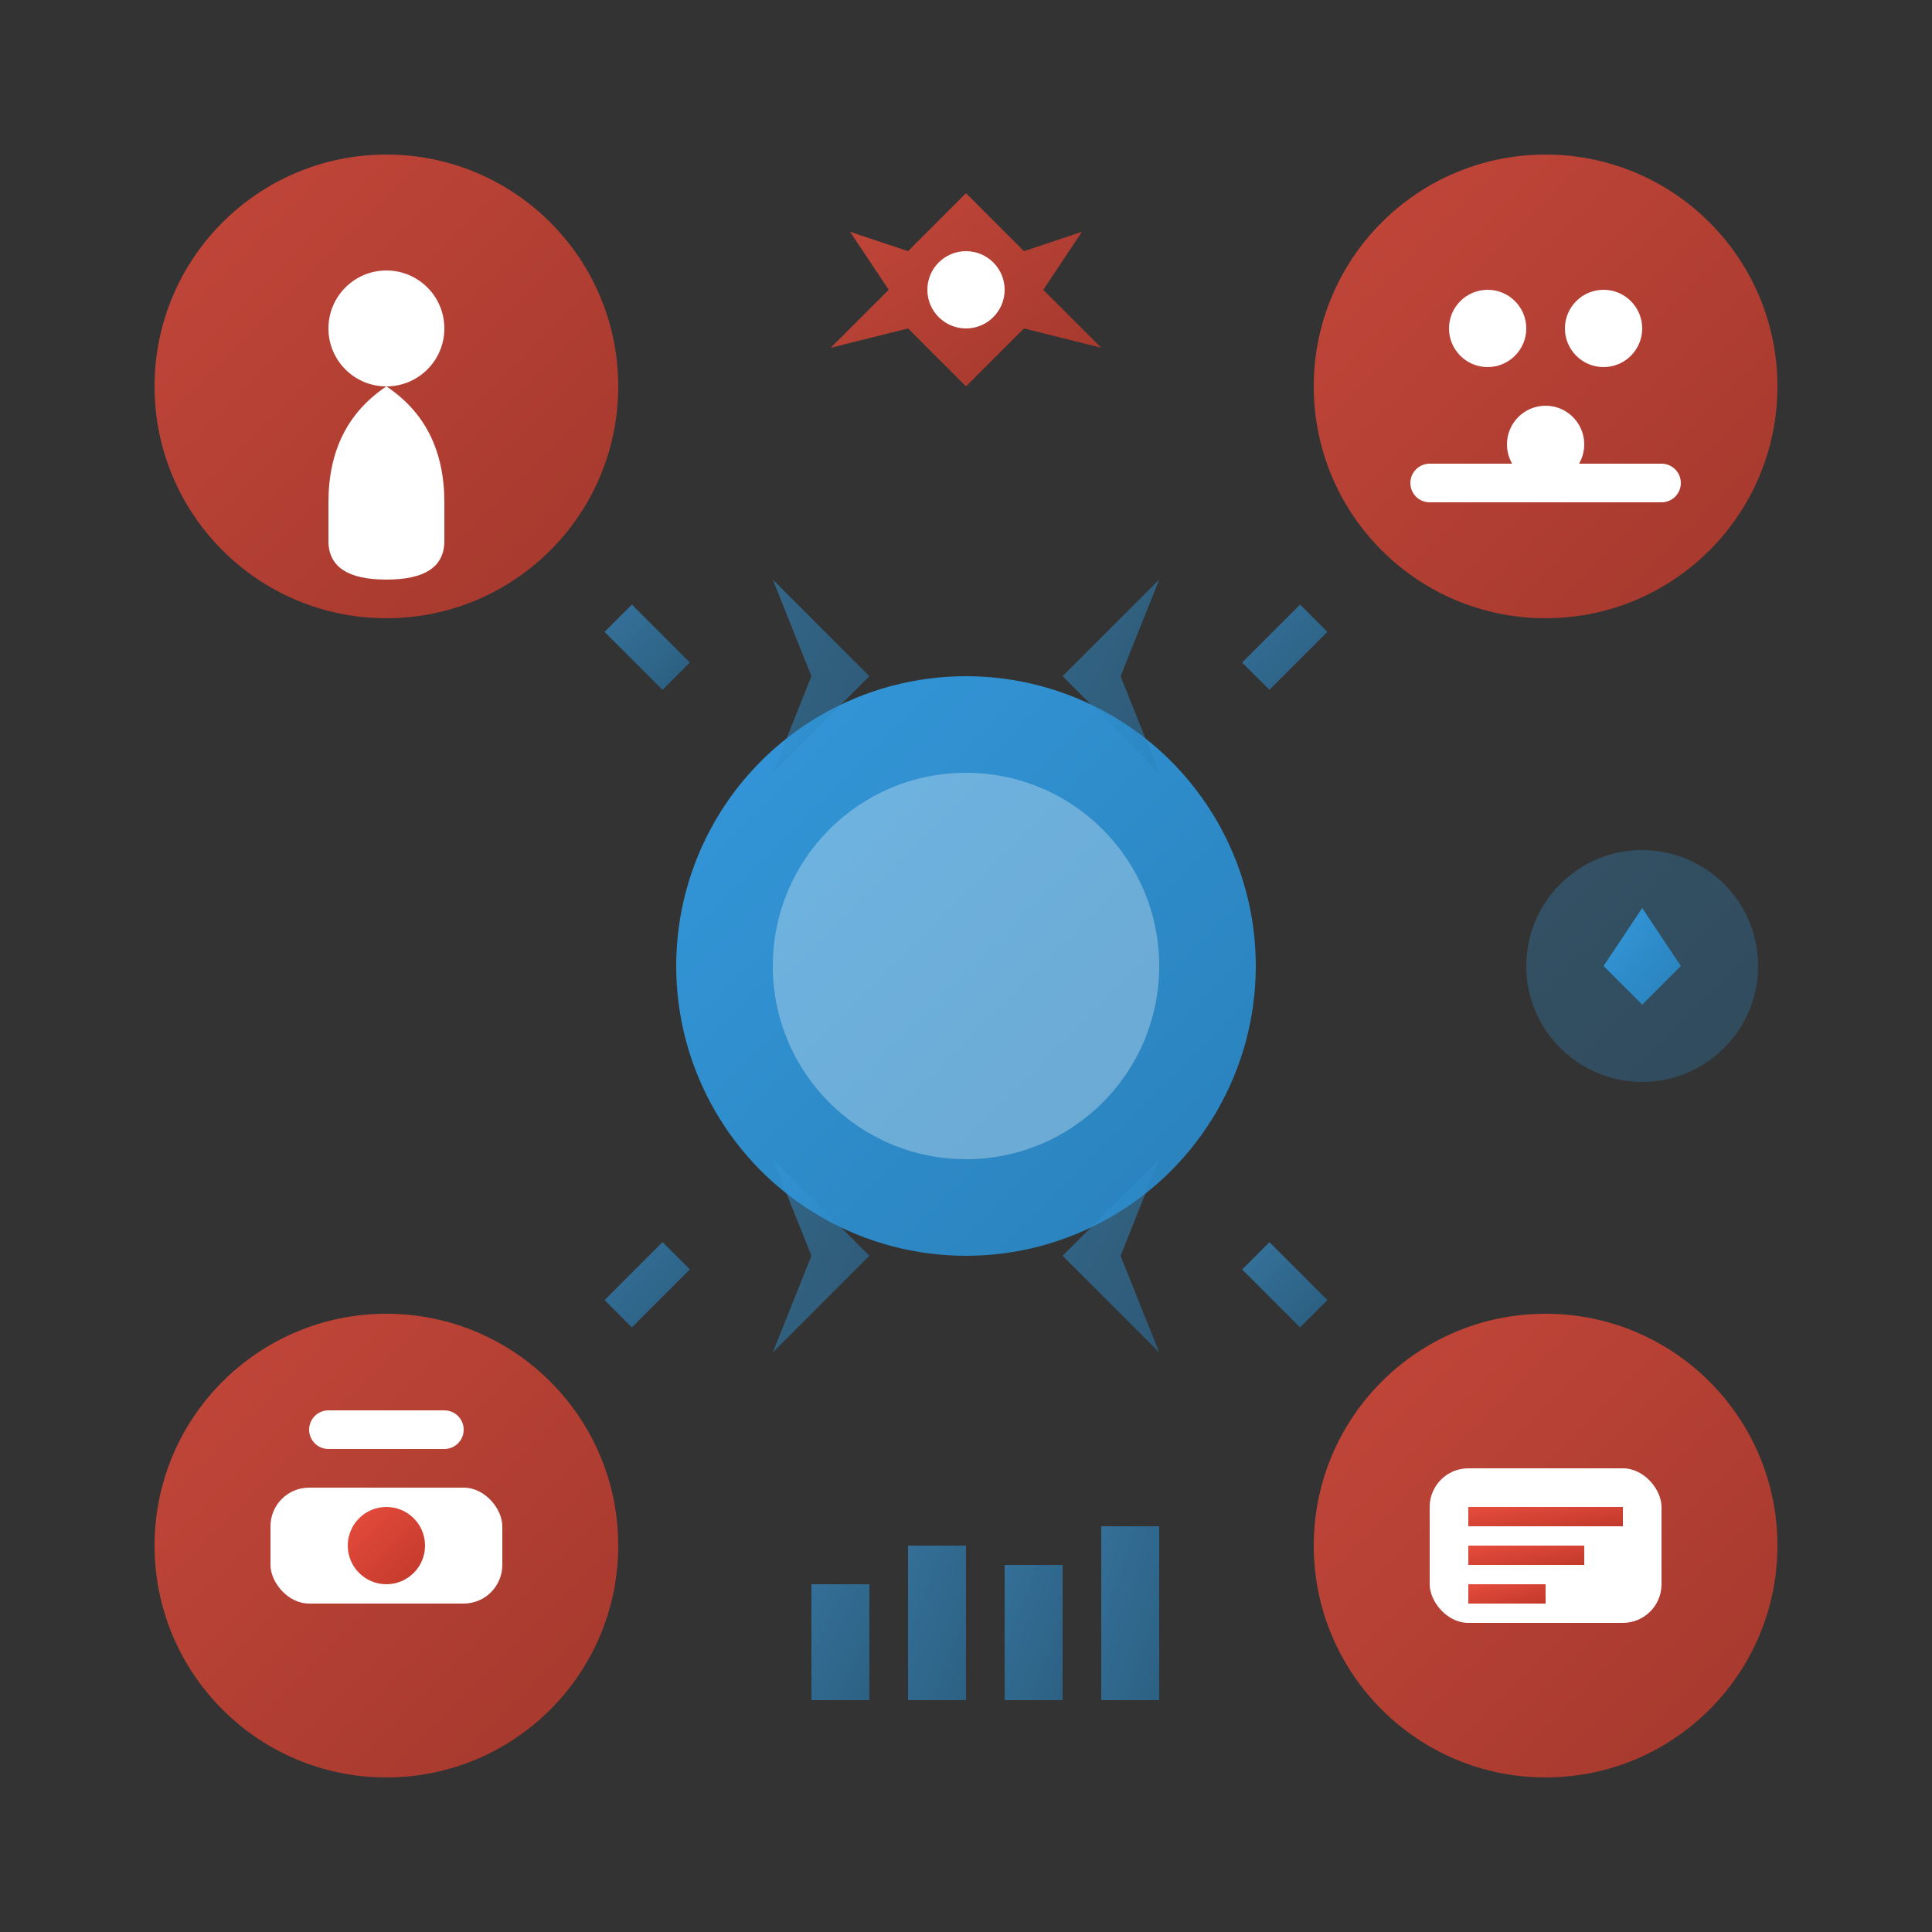 <svg width="100" height="100" viewBox="0 0 100 100" fill="none" xmlns="http://www.w3.org/2000/svg">
  <rect x="0" y="0" width="100" height="100" fill="#333333" stroke="none"/>
  <defs>
    <linearGradient id="servicesGradient" x1="0%" y1="0%" x2="100%" y2="100%">
      <stop offset="0%" style="stop-color:#3498db;stop-opacity:1" />
      <stop offset="100%" style="stop-color:#2980b9;stop-opacity:1" />
    </linearGradient>
    <linearGradient id="serviceAccent" x1="0%" y1="0%" x2="100%" y2="100%">
      <stop offset="0%" style="stop-color:#e74c3c;stop-opacity:1" />
      <stop offset="100%" style="stop-color:#c0392b;stop-opacity:1" />
    </linearGradient>
  </defs>
  
  <!-- Central hub -->
  <circle cx="50" cy="50" r="15" fill="url(#servicesGradient)"/>
  <circle cx="50" cy="50" r="10" fill="#fff" opacity="0.3"/>
  
  <!-- Service nodes -->
  <!-- Individual Training -->
  <g transform="translate(20, 20)">
    <circle cx="0" cy="0" r="12" fill="url(#serviceAccent)" opacity="0.8"/>
    <circle cx="0" cy="-3" r="3" fill="#fff"/>
    <path d="M0 0 Q-3 2 -3 6 L-3 8 Q-3 10 0 10 L0 10 Q3 10 3 8 L3 6 Q3 2 0 0 Z" fill="#fff"/>
  </g>
  
  <!-- Group Workshops -->
  <g transform="translate(80, 20)">
    <circle cx="0" cy="0" r="12" fill="url(#serviceAccent)" opacity="0.8"/>
    <circle cx="-3" cy="-3" r="2" fill="#fff"/>
    <circle cx="3" cy="-3" r="2" fill="#fff"/>
    <circle cx="0" cy="3" r="2" fill="#fff"/>
    <path d="M-6 5 L6 5" stroke="#fff" stroke-width="2" stroke-linecap="round"/>
  </g>
  
  <!-- Corporate Training -->
  <g transform="translate(80, 80)">
    <circle cx="0" cy="0" r="12" fill="url(#serviceAccent)" opacity="0.8"/>
    <rect x="-6" y="-4" width="12" height="8" rx="2" fill="#fff"/>
    <rect x="-4" y="-2" width="8" height="1" fill="url(#serviceAccent)"/>
    <rect x="-4" y="0" width="6" height="1" fill="url(#serviceAccent)"/>
    <rect x="-4" y="2" width="4" height="1" fill="url(#serviceAccent)"/>
  </g>
  
  <!-- Media Training -->
  <g transform="translate(20, 80)">
    <circle cx="0" cy="0" r="12" fill="url(#serviceAccent)" opacity="0.8"/>
    <rect x="-6" y="-3" width="12" height="6" rx="2" fill="#fff"/>
    <circle cx="0" cy="0" r="2" fill="url(#serviceAccent)"/>
    <path d="M-3 -6 L3 -6" stroke="#fff" stroke-width="2" stroke-linecap="round"/>
  </g>
  
  <!-- Connection lines -->
  <g stroke="url(#servicesGradient)" stroke-width="2" opacity="0.6">
    <line x1="35" y1="35" x2="32" y2="32"/>
    <line x1="65" y1="35" x2="68" y2="32"/>
    <line x1="65" y1="65" x2="68" y2="68"/>
    <line x1="35" y1="65" x2="32" y2="68"/>
  </g>
  
  <!-- Service flow arrows -->
  <g fill="url(#servicesGradient)" opacity="0.5">
    <path d="M40 30 L45 35 L40 40 L42 35 Z"/>
    <path d="M60 30 L55 35 L60 40 L58 35 Z"/>
    <path d="M60 70 L55 65 L60 60 L58 65 Z"/>
    <path d="M40 70 L45 65 L40 60 L42 65 Z"/>
  </g>
  
  <!-- Quality badge -->
  <g transform="translate(50, 15)">
    <path d="M0 -5 L3 -2 L6 -3 L4 0 L7 3 L3 2 L0 5 L-3 2 L-7 3 L-4 0 L-6 -3 L-3 -2 Z" 
          fill="url(#serviceAccent)" opacity="0.8"/>
    <circle cx="0" cy="0" r="2" fill="#fff"/>
  </g>
  
  <!-- Service metrics -->
  <g transform="translate(50, 85)" opacity="0.6">
    <rect x="-8" y="-3" width="3" height="6" fill="url(#servicesGradient)"/>
    <rect x="-3" y="-5" width="3" height="8" fill="url(#servicesGradient)"/>
    <rect x="2" y="-4" width="3" height="7" fill="url(#servicesGradient)"/>
    <rect x="7" y="-6" width="3" height="9" fill="url(#servicesGradient)"/>
  </g>
  
  <!-- Excellence indicator -->
  <g transform="translate(85, 50)">
    <circle cx="0" cy="0" r="6" fill="url(#servicesGradient)" opacity="0.3"/>
    <path d="M-2 0 L0 -3 L2 0 L0 2 Z" fill="url(#servicesGradient)"/>
  </g>
</svg>
